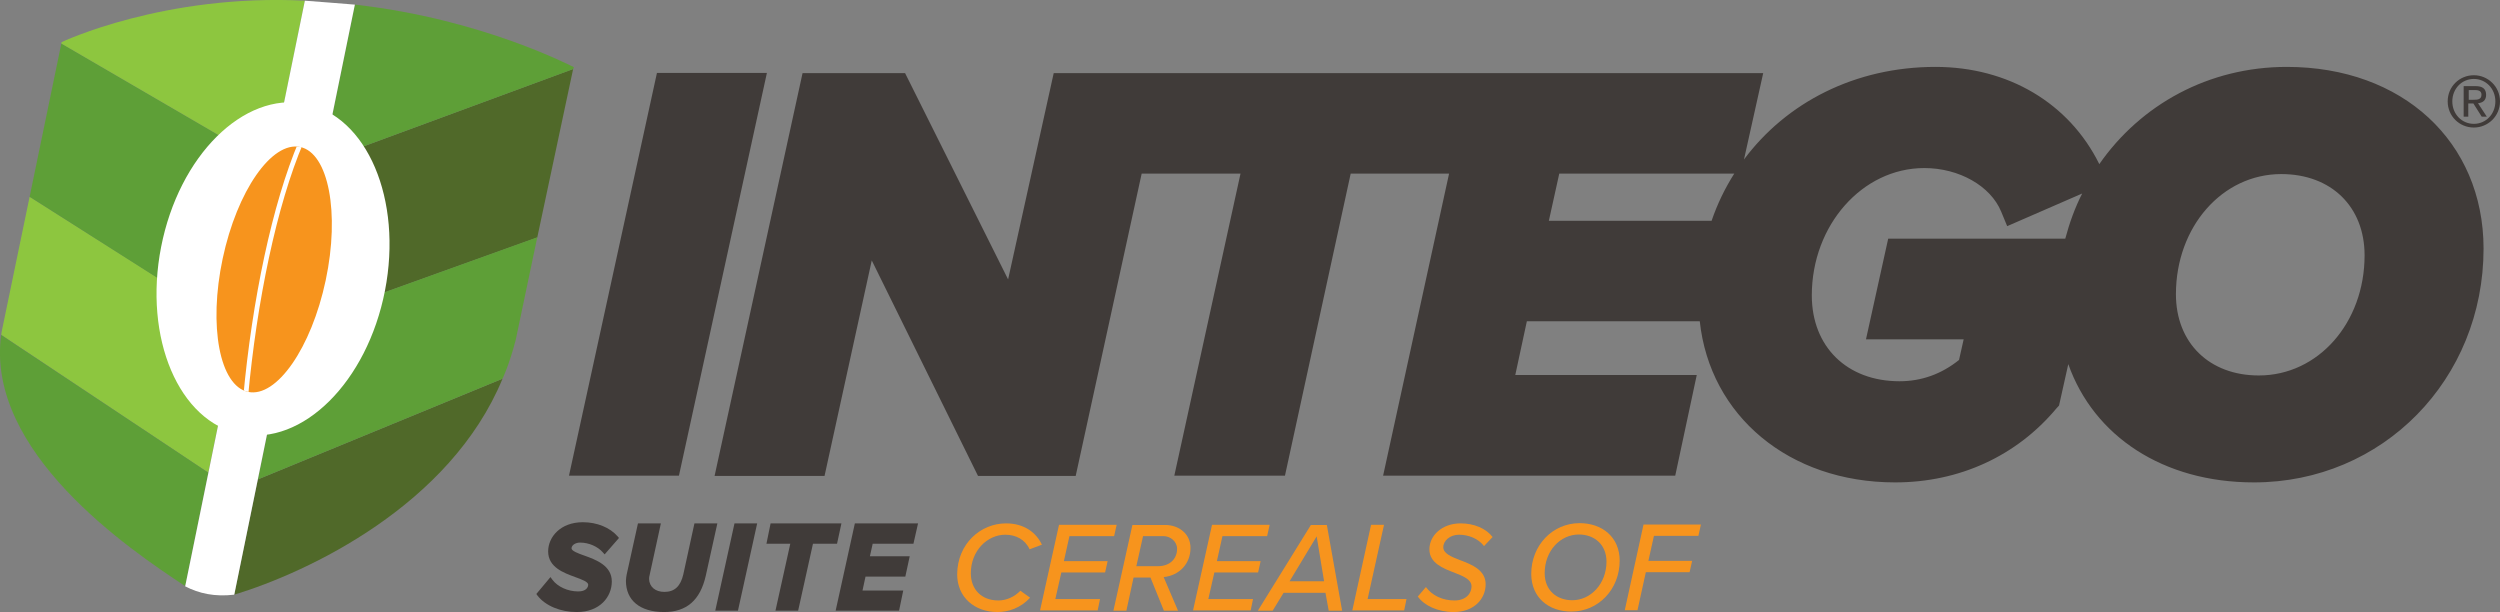 <?xml version="1.0" encoding="utf-8"?>
<!-- Generator: Adobe Illustrator 27.2.0, SVG Export Plug-In . SVG Version: 6.00 Build 0)  -->
<svg version="1.1" xmlns="http://www.w3.org/2000/svg" xmlns:xlink="http://www.w3.org/1999/xlink" x="0px" y="0px"
	 viewBox="0 0 1080 264.4" style="enable-background:new 0 0 1080 264.4;" xml:space="preserve">
<rect x="0" y="0" width="1080" height="264.4" fill="#808080" stroke="none"/>
<style type="text/css">
	.st0{fill:#403B39;}
	.st1{fill:#8DC63F;}
	.st2{fill:#5E9F37;}
	.st3{fill:#506929;}
	.st4{fill:#FFFFFF;}
	.st5{fill:#F7941D;}
	
		.st6{clip-path:url(#SVGID_00000145022708603819168410000001003061988571065743_);fill:none;stroke:#FFFFFF;stroke-width:2.057;stroke-miterlimit:10;}
</style>
<g id="Layer_1">
	<g>
		<g>
			<g>
				<g>
					<path class="st0" d="M293.3,205.5h-47.5l38-174h47.5L293.3,205.5z"/>
				</g>
				<g>
					<path class="st0" d="M987.9,28.9c-33.9,0-63.2,16.4-81,42c-13-26.3-39.3-42-70.8-42c-34.7,0-64.4,15.4-82.7,40l8.3-37.3H639.3
						h-3.9H502.7h-3.9h-43.6l-19.7,89.1L391,31.6h-44.3l-38,174h47.5l20.4-93.1l45.9,93.1h42.2L493.2,75h42.7l-28.6,130.5h47.8
						L583.5,75h42.5l-28.5,130.5h126.2l9.3-43.5h-78.4l5-23.2h74.7c4.4,40.8,38.5,69.6,84.4,69.6c27.7,0,52.5-11.4,69.7-32l1.1-1.2
						l4-17.9c11,31.1,40.9,51.1,80.2,51.1c55.6,0,99.2-44.4,99.2-101.1C1072.8,61.2,1037.9,28.9,987.9,28.9z M739.4,95.4h-70.3
						l4.5-20.4h75.6C745.2,81.3,741.9,88.1,739.4,95.4z M815.7,103.1l-9.6,43.5h42.2l-2,8.9c-7.6,6.1-16.2,9.2-25.7,9.2
						c-22.7,0-37.9-14.9-37.9-37.1c0-30.3,21.8-55,48.6-55c15,0,28.6,7.7,33.2,18.8l2.6,6.3l32.4-14.1c-3.1,6.1-5.5,12.7-7.3,19.5
						H815.7z M975.8,162.2c-21.4,0-35.8-14.1-35.8-35.1c0-29.1,20-51.9,45.5-51.9c21.6,0,36,14.1,36,35.1
						C1021.5,139.4,1001.5,162.2,975.8,162.2z"/>
				</g>
			</g>
		</g>
		<g>
			<path class="st1" d="M102.8,142L12.8,85L0.7,143.4c-0.1,0.4-0.1,0.9-0.1,1.3L90,204.2L102.8,142z"/>
			<path class="st2" d="M90,204.2L0.5,144.7c-6.8,50.4,55.4,92.7,79.5,108.5L90,204.2z"/>
			<polygon class="st2" points="117.2,71.6 26.5,18.8 12.8,85 102.7,142.1 			"/>
			<path class="st1" d="M131.7,0.3C70.8-2.8,26.6,18.2,26.6,18.2l-0.1,0.6l90.7,52.8L131.7,0.3z"/>
			<path class="st3" d="M111.4,207.1l-10.2,49.8c32.1-9.8,93.3-38.6,115.9-93.3L111.4,207.1z"/>
			<polygon class="st3" points="139.5,69.7 124.9,141.1 232.1,102.6 247.6,29.8 			"/>
			<path class="st2" d="M124.9,141.1l-13.5,66l105.7-43.5c-0.3,0.7,2.9-5.9,5.7-16.8l9.3-44.3L124.9,141.1z"/>
			<path class="st2" d="M153.3,2l-13.8,67.7l108.2-39.9l0.2-0.8C247.8,29.1,208.8,8.2,153.3,2z"/>
		</g>
		<g>
			<path class="st0" d="M249.2,264.4c-7.1,0-13.6-2.7-17-7.1l-0.5-0.7l6.1-7.3l0.8,1.1c2.3,3.1,6.7,5.1,11.2,5.1
				c3.4,0,4.3-1.8,4.3-2.9c0-1.3-2.9-2.3-5.6-3.3c-4.9-1.8-11.7-4.2-11.7-11.1c0-6.1,5.2-12.6,15-12.6c6.1,0,11.7,2.3,15,6.1
				l0.6,0.7l-6.2,7.1l-0.8-0.9c-2.2-2.5-6-4.2-9.8-4.2c-2,0-3.7,1.1-3.7,2.5c0,1.1,2.9,2.2,5.5,3.1c5,1.8,11.9,4.3,11.9,11.2
				C264.3,257.8,259.2,264.4,249.2,264.4z"/>
			<path class="st0" d="M286.9,264.4c-10.4,0-16.5-5-16.5-13.5c0-0.8,0.2-2,0.3-2.6l4.9-22.2h9.9l-4.9,22.5
				c-0.1,0.3-0.2,0.8-0.2,1.5c0.1,3.4,2.7,5.6,6.6,5.6c4.4,0,7-2.4,8.2-7.6l4.8-22h9.9l-5,22.6C302.5,259.3,296.6,264.4,286.9,264.4
				z"/>
			<polygon class="st0" points="318.8,263.8 309,263.8 317.3,226.1 327.1,226.1 			"/>
			<polygon class="st0" points="344.8,263.8 335,263.8 341.4,234.9 331.1,234.9 332.9,226.1 363.5,226.1 361.6,234.9 351.2,234.9 
							"/>
			<path class="st0" d="M388.4,263.8h-27.4l8.3-37.7h27.3l-2,8.8h-17.6l-1.2,5.4h17.2l-1.9,8.8h-17.2l-1.3,6h17.6L388.4,263.8z"/>
		</g>
		<g>
			<path class="st0" d="M1068.7,32.5c6.1,0,11.3,4.9,11.3,11.3s-5.2,11.3-11.3,11.3c-6.2,0-11.3-4.9-11.3-11.3
				S1062.5,32.5,1068.7,32.5z M1068.7,53.5c5.2,0,9.3-4.2,9.3-9.7s-4.1-9.7-9.3-9.7c-5.2,0-9.3,4.2-9.3,9.7S1063.5,53.5,1068.7,53.5
				z M1064.4,37.2h5c3.1,0,4.6,1.2,4.6,3.8c0,2.4-1.5,3.4-3.5,3.6l3.8,5.8h-2.2l-3.6-5.7h-2.2v5.7h-2V37.2z M1066.4,43.1h2.1
				c1.8,0,3.5-0.1,3.5-2.2c0-1.8-1.6-2-2.9-2h-2.6V43.1z"/>
		</g>
		<g>
			<g>
				<path class="st4" d="M166.3,125.6c-7.7,39.4-35.6,67.1-62.3,61.9c-26.7-5.2-42.1-41.4-34.4-80.8c7.7-39.4,35.6-67.1,62.3-61.9
					C158.6,50,174,86.2,166.3,125.6z"/>
			</g>
			<g>
				<path class="st4" d="M101.2,256.9c-8.4,1-15.2-0.5-21.2-3.6L131.7,0.3c6.9,0.5,14.1,1.1,21.6,1.7L101.2,256.9z"/>
			</g>
		</g>
		<g>
			<path class="st5" d="M434.6,226.1c7.8,0,13,3.9,15.5,9.2l-5.3,2c-2-4.3-6-6.3-10.5-6.3c-7.7,0-14.9,6.8-14.9,16.7
				c0,6.9,4.6,11.7,11.9,11.7c3.4,0,6.9-1.5,9.5-4.2l4.2,3c-4.1,4.5-9.4,6.2-14.1,6.2c-9.9,0-17.4-6.4-17.4-16.3
				C413.6,234.8,423.7,226.1,434.6,226.1z"/>
			<path class="st5" d="M457.5,226.7h24.9l-1.1,4.9h-19.3l-2.4,10.8h18.9l-1.1,4.9h-18.9l-2.6,11.5h19.3l-1,4.9h-24.9L457.5,226.7z"
				/>
			<path class="st5" d="M497,249.5h-7.3l-3.1,14.3h-5.6l8.2-37h14.3c5.6,0,10.8,3.7,10.8,9.9c0,6.8-4.8,11.9-11.6,12.6l6.2,14.5
				h-6.1L497,249.5z M508.5,237.1c0-3.2-2.9-5.5-5.9-5.5h-8.8l-2.9,13h9.3C505.5,244.6,508.5,241.3,508.5,237.1z"/>
			<path class="st5" d="M523.6,226.7h24.9l-1.1,4.9h-19.3l-2.4,10.8h18.9l-1.1,4.9h-18.9l-2.6,11.5h19.3l-1,4.9h-24.9L523.6,226.7z"
				/>
			<path class="st5" d="M572.6,256.1h-18.1l-4.7,7.7h-6.4l22.9-37h6.9l6.6,37h-5.8L572.6,256.1z M557.1,251.1h14.9l-3.2-19.4
				L557.1,251.1z"/>
			<path class="st5" d="M592.3,226.7h5.6l-7.1,32.1h16.8l-1,4.9h-22.4L592.3,226.7z"/>
			<path class="st5" d="M616,253.6c2.6,3.6,7.1,5.8,12.3,5.8c5.3,0,7.4-3.3,7.4-6.1c0-3-3.6-4.4-7.4-5.9c-5-1.9-10.8-4.2-10.8-10.1
				c0-5.9,5.4-11.2,13.5-11.2c5.8,0,11,2.2,13.8,5.9l-3.7,3.9c-2.5-3.3-6.8-4.9-10.8-4.9c-3.9,0-6.8,2.6-6.8,5.4
				c0,2.7,3.4,4.1,7.3,5.6c5.1,1.9,11,4.3,11,10.4c0,6.2-4.9,12-13.8,12c-6.8,0-12.8-2.8-15.5-6.7L616,253.6z"/>
		</g>
		<g>
			<path class="st5" d="M140.7,121.1c-6.2,29.2-21.2,50.8-33.5,48.2s-17.2-28.4-11-57.6c6.2-29.2,21.2-50.8,33.5-48.2
				C141.9,66.1,146.9,91.9,140.7,121.1z"/>
			<g>
				<defs>
					<path id="SVGID_1_" d="M140.7,121.1c-6.2,29.2-21.2,50.8-33.5,48.2s-17.2-28.4-11-57.6c6.2-29.2,21.2-50.8,33.5-48.2
						C141.9,66.1,146.9,91.9,140.7,121.1z"/>
				</defs>
				<clipPath id="SVGID_00000072994184119703485650000012303895496048077992_">
					<use xlink:href="#SVGID_1_"  style="overflow:visible;"/>
				</clipPath>
				
					<path style="clip-path:url(#SVGID_00000072994184119703485650000012303895496048077992_);fill:none;stroke:#FFFFFF;stroke-width:2.057;stroke-miterlimit:10;" d="
					M130.1,61.3c-11.5,27-20.2,68.7-24,110.4"/>
			</g>
		</g>
		<g>
			<path class="st5" d="M682.4,226c9.7,0,17.3,6,17.3,16.2c0,12.4-9.2,22-20.9,22c-9.7,0-17.3-6-17.3-16.3
				C661.5,235.6,670.7,226,682.4,226z M682.1,230.9c-8.1,0-14.8,7.1-14.8,16.7c0,7.5,5.3,11.7,11.9,11.7c8,0,14.8-7.1,14.8-16.7
				C694,235.2,688.7,230.9,682.1,230.9z"/>
			<path class="st5" d="M710,226.6h24.8l-1.1,4.9h-19.2l-2.4,10.8H731l-1.1,4.9H711l-3.6,16.4h-5.5L710,226.6z"/>
		</g>
	</g>
</g>
<g id="Layer_2">
</g>
</svg>
